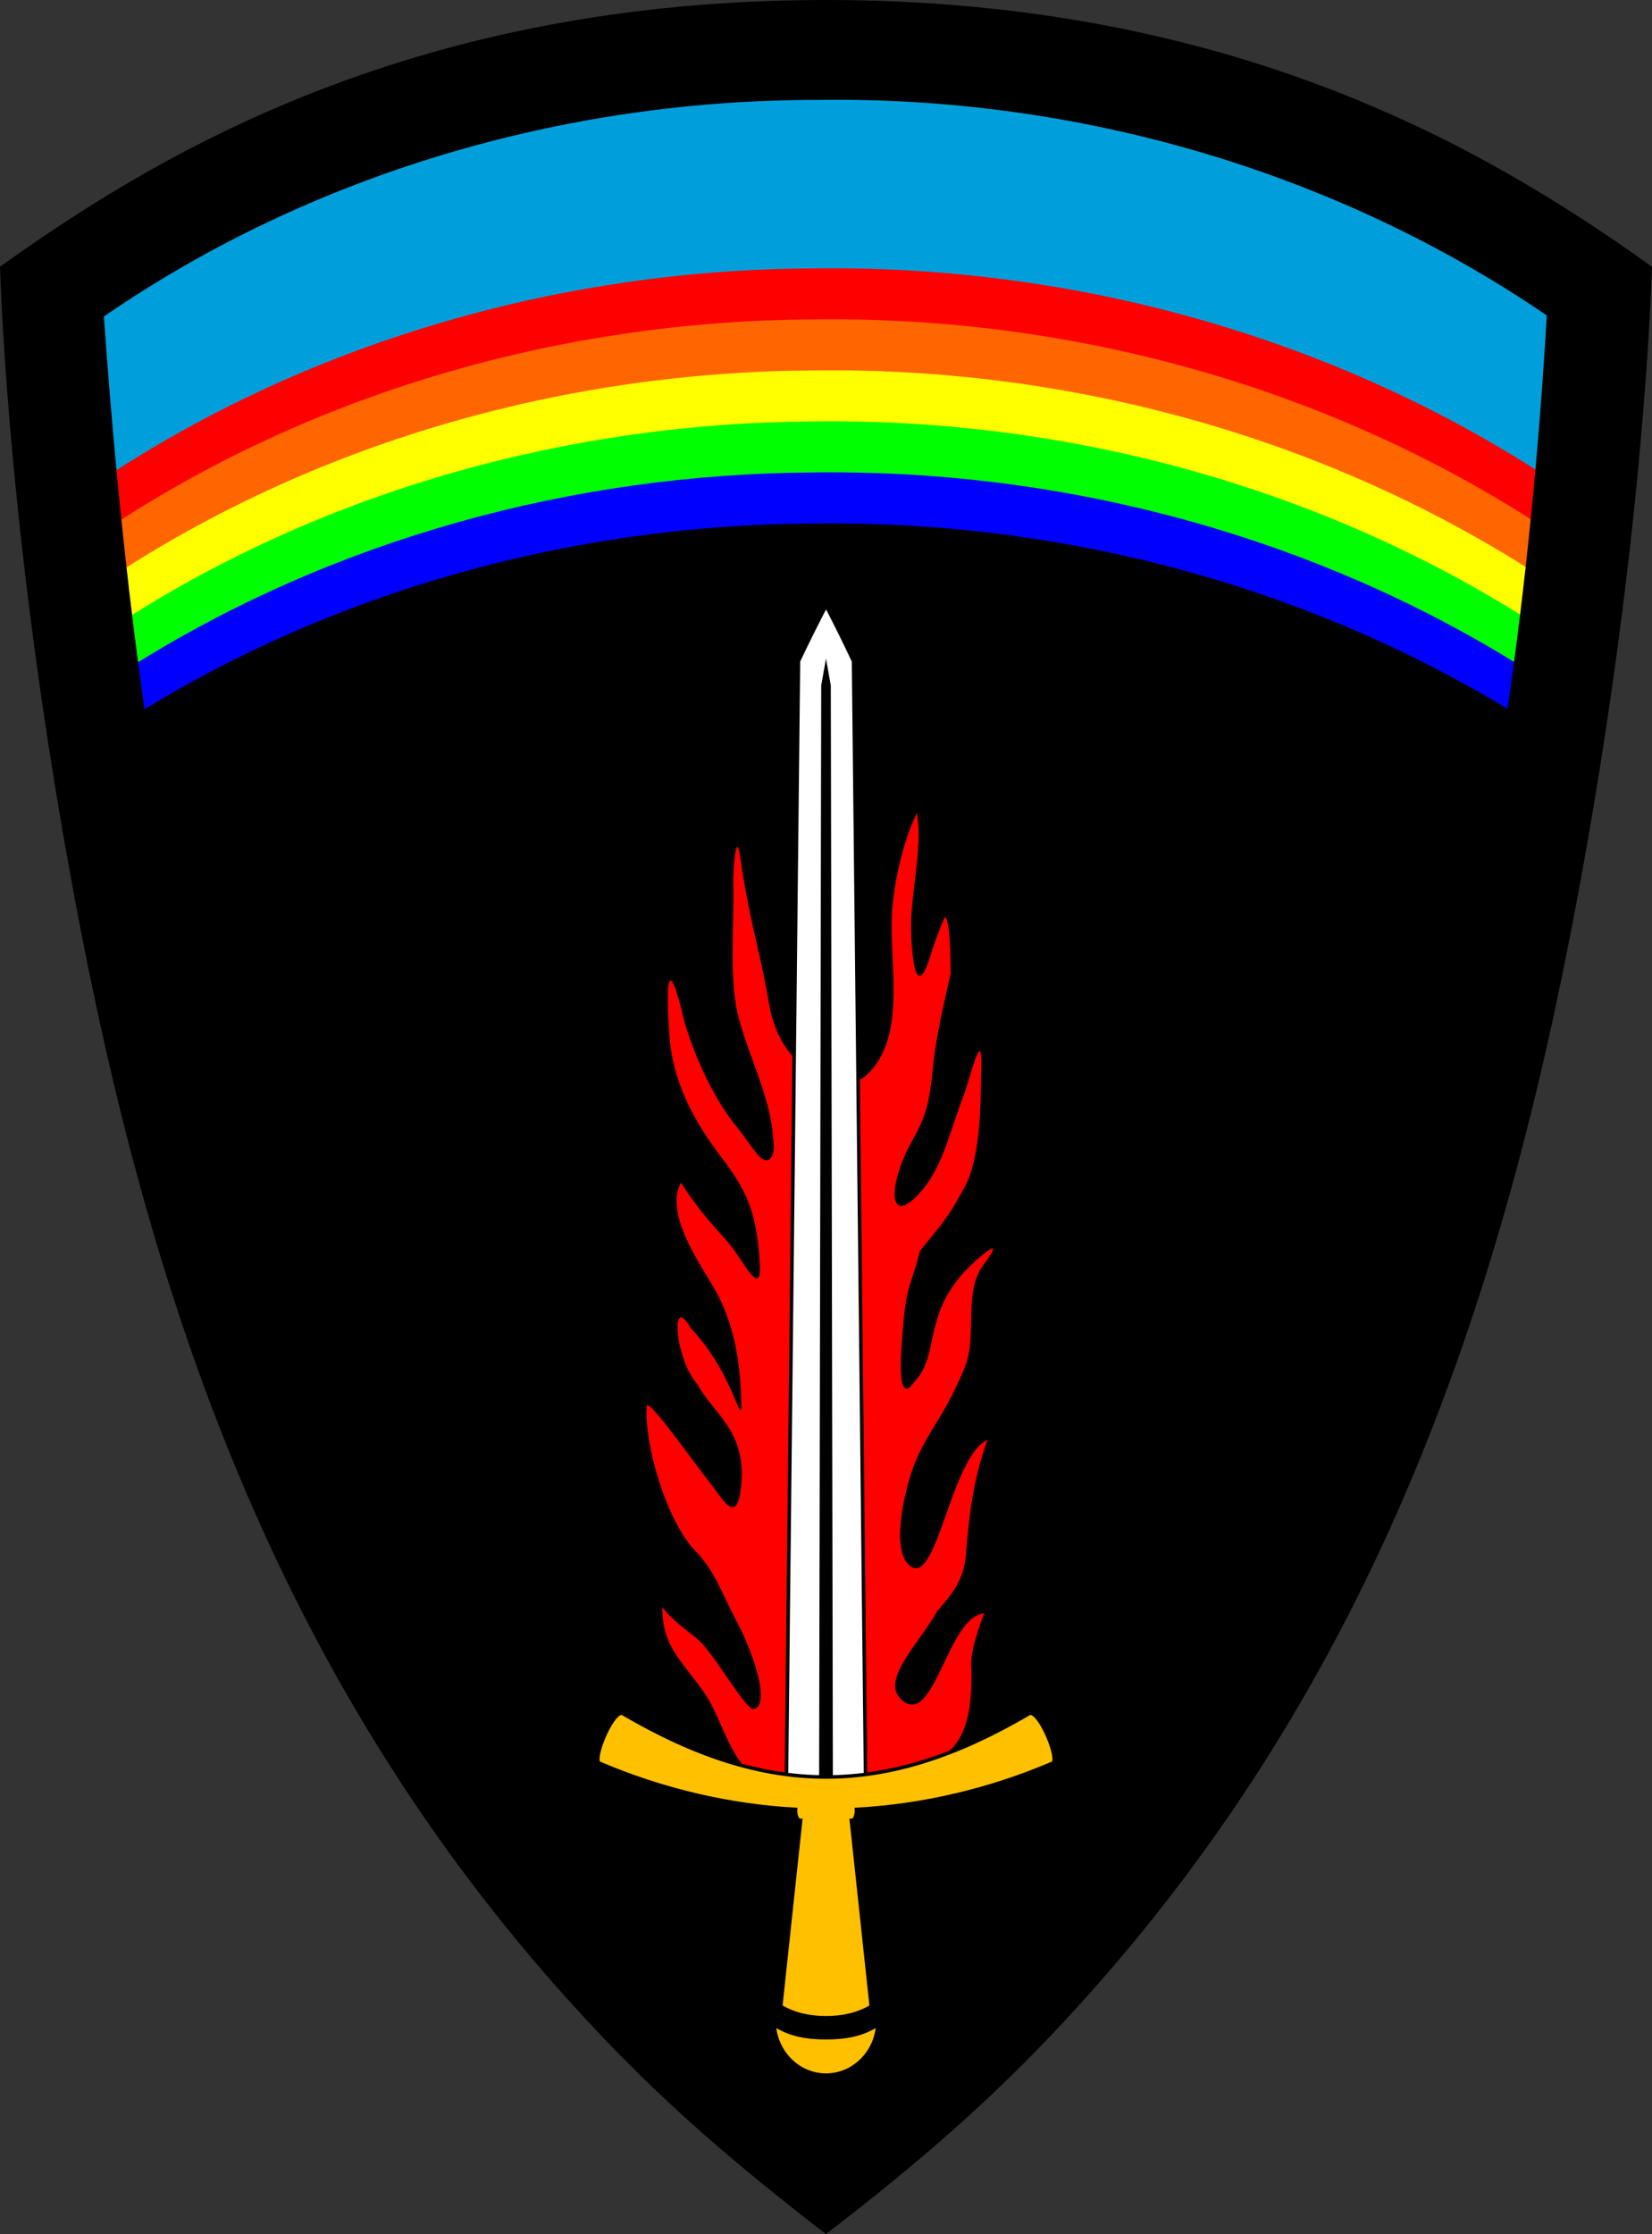 <?xml version="1.0" encoding="UTF-8" standalone="no"?>
<svg
   version="1.1"
   width="116.741"
   height="157.796"
   viewBox="0 0 116.741 157.796"
   id="svg1"
   sodipodi:docname="SHAEF_Shoulder_Patch.svg"
   inkscape:version="1.3 (0e150ed6c4, 2023-07-21)"
   xmlns:inkscape="http://www.inkscape.org/namespaces/inkscape"
   xmlns:sodipodi="http://sodipodi.sourceforge.net/DTD/sodipodi-0.dtd"
   xmlns="http://www.w3.org/2000/svg"
   xmlns:svg="http://www.w3.org/2000/svg">
  <rect x="0" y="0" width="116.741" height="157.796" fill="#333333" stroke="none"/>
  <defs
     id="defs1" />
  <sodipodi:namedview
     id="namedview1"
     pagecolor="#ffffff"
     bordercolor="#000000"
     borderopacity="0.25"
     inkscape:showpageshadow="2"
     inkscape:pageopacity="0.0"
     inkscape:pagecheckerboard="0"
     inkscape:deskcolor="#d1d1d1"
     inkscape:zoom="4.9107143"
     inkscape:cx="58.647273"
     inkscape:cy="78.705455"
     inkscape:window-width="1920"
     inkscape:window-height="1007"
     inkscape:window-x="-9"
     inkscape:window-y="-9"
     inkscape:window-maximized="1"
     inkscape:current-layer="svg1" />
  <path
     id="shieldBezel"
     style="color:#000000;fill:#000000;stroke:#000000;stroke-width:1"
     d="m 58.37,0.5 c -28.517,0 -46.323,10.358 -57.861,18.59 0.177,5.005 1.121,22.958 5.677,46.45 5.474,28.225 14.883,55.022 36.747,77.98 4.707,4.943 9.422,8.997 15.437,13.644 6.015,-4.647 10.729,-8.701 15.437,-13.644 21.865,-22.959 31.273,-49.755 36.747,-77.98 4.556,-23.493 5.5,-41.445 5.677,-46.45 C 104.693,10.858 86.887,0.5 58.37,0.5 Z" />
  <path
     id="unitedNationsBlue"
     style="color:#418fde;fill:#009fdc;fill-opacity:1"
     d="M 57.498,6.393 C 39.559,6.558 21.499,11.79 6.759,22.036 c 1.19,18.985 3.688,37.928 8.455,56.35 0.176,0.717 0.367,1.433 0.554,2.149 H 101.048 C 106.236,61.497 108.537,41.613 109.963,21.961 94.642,11.473 76.052,6.22 57.498,6.393 Z" />
  <path
     id="red"
     style="color:#ff0000;fill:#ff0000"
     d="m 59.168,18.949 c -0.603,-0.002 -1.208,-2.8e-5 -1.811,0.009 -17.506,0.098 -35.059,5.047 -49.697,14.62 1.404,15.105 3.754,30.122 7.554,44.808 0.474,1.925 0.991,3.842 1.539,5.752 l 83.282,10e-6 c 4.825,-16.425 7.38,-33.547 8.98,-50.645 C 94.309,23.97 76.719,19.012 59.168,18.949 Z" />
  <path
     id="orange"
     style="color:#ff6600;fill:#ff6600"
     d="m 59.149,22.552 c -0.596,-0.002 -1.187,2.76e-4 -1.783,0.009 -17.393,0.107 -34.806,4.988 -49.369,14.517 1.434,13.925 3.709,27.756 7.216,41.308 0.374,1.522 0.78,3.038 1.201,4.551 l 83.958,1e-5 c 4.28,-14.938 6.719,-30.426 8.295,-45.944 C 94.038,27.525 76.584,22.617 59.149,22.552 Z" />
  <path
     id="yellow"
     style="color:#ffff00;fill:#ffff00"
     d="m 59.149,26.156 c -0.596,-0.002 -1.187,2.76e-4 -1.783,0.009 -17.248,0.106 -34.514,4.909 -49.003,14.282 1.446,12.787 3.626,25.481 6.85,37.939 0.374,1.522 0.78,3.038 1.201,4.551 l 83.958,1e-5 c 3.97,-13.856 6.356,-28.187 7.939,-42.575 C 93.756,31.045 76.442,26.22 59.149,26.156 Z" />
  <path
     id="green"
     style="color:#00ff00;fill:#00ff00"
     d="m 59.149,29.759 c -0.596,-0.002 -1.187,2.75e-4 -1.783,0.009 -17.092,0.105 -34.202,4.823 -48.609,14.029 1.44,11.655 3.514,23.219 6.456,34.589 0.374,1.522 0.78,3.038 1.201,4.551 h 83.958 c 3.661,-12.778 5.975,-25.957 7.554,-39.215 C 93.451,34.564 76.29,29.822 59.149,29.759 Z" />
  <path
     id="blue"
     style="color:#0000ff;fill:#0000ff"
     d="m 59.149,33.362 c -0.596,-0.002 -1.187,2.76e-4 -1.783,0.009 -16.922,0.104 -33.861,4.731 -48.177,13.757 1.415,10.528 3.363,20.972 6.024,31.258 0.433,1.761 0.903,6.894 1.398,8.643 l 83.564,0.075 c 1.733,-5.961 3.169,-15.466 4.371,-21.574 1.202,-6.108 2.17,-12.272 2.967,-18.458 C 93.125,38.083 76.129,33.425 59.149,33.362 Z" />
  <path
     id="black"
     style="color:#000000;fill:#000000"
     d="m 59.149,36.966 c -0.596,-0.002 -1.187,2.76e-4 -1.783,0.009 -16.922,0.104 -33.861,4.731 -48.177,13.757 1.415,10.528 3.363,20.972 6.024,31.258 0.433,1.761 0.903,6.894 1.398,8.643 l 83.564,0.075 c 1.733,-5.961 3.169,-15.466 4.371,-21.574 1.202,-6.108 2.17,-12.272 2.967,-18.458 C 93.125,41.686 76.129,37.029 59.149,36.966 Z" />
  <path
     id="fire"
     style="fill:#ff0000"
     d="m 53.85,125.76 c -2.412,-1.266 -2.646,-4.217 -4.179,-6.34 -1.713,-2.372 -2.86,-3.2 -2.871,-5.915 0.719,1.009 2.07,1.854 2.66,2.419 1.101,1.055 3.275,4.917 3.817,4.788 1.134,-0.268 0.092,-3.709 -1.193,-6.141 -1.086,-2.056 -1.549,-3.593 -2.974,-5.065 -1.95,-2.015 -3.586,-7.36 -3.408,-10.182 -0.036,-0.827 3.768,4.571 4.443,5.382 0.792,0.95 1.814,2.97 2.164,0.734 0.672,-4.288 -1.883,-5.515 -3.043,-7.697 -1.588,-1.778 -1.903,-6.495 -0.467,-3.953 3.297,3.463 3.677,7.866 3.572,4.775 -0.081,-2.402 -0.53,-5.206 -1.882,-7.538 -1.011,-1.744 -3.543,-5.305 -2.373,-7.495 1.795,2.753 2.878,3.557 3.736,4.727 0.793,1.08 2.016,3.435 1.838,0.9 -0.234,-3.33 -0.754,-4.839 -2.632,-7.312 -1.56,-2.054 -3.451,-4.925 -3.735,-8.528 -0.311,-3.94 -0.125,-6.154 1.033,-1.2 0.666,2.364 2.096,5.568 3.784,7.57 0.393,0.466 0.693,0.985 1.398,1.86 0.675,0.838 1.36,0.31 1.085,-1.199 -0.127,-2.798 -1.871,-6.07 -2.507,-8.803 -0.596,-2.555 -0.218,-6.559 -0.302,-9.162 0.001,-1.222 0.234,-4.203 0.559,-1.397 0.631,4.209 1.401,6.481 1.979,9.945 0.392,2.346 1.677,4.41 4.188,5.446 2.192,0.877 3.641,-1.137 4.184,-2.919 0.827,-2.714 0.146,-6.242 0.309,-9.06 0.171,-2.196 0.773,-4.964 1.754,-6.959 0.4,2.073 -0.246,4.726 -0.393,7.359 -0.074,1.327 0.152,6.518 1.324,2.812 0.325,-1.027 0.573,-1.774 1.046,-2.843 0.393,0.125 0.407,3.17 0.415,4.006 -0.693,3.025 -1.107,4.817 -1.317,7.305 -0.335,2.561 -0.559,2.938 -1.74,5.121 -1.54,3.296 -1.066,5.377 1.055,2.845 1.502,-1.792 1.99,-4.283 2.901,-6.619 0.515,-1.321 1.33,-5.057 1.265,-2.016 -0.048,2.234 0.005,6.254 -1.186,8.45 -1.35,2.487 -1.665,2.607 -3.152,4.507 -0.606,2.479 -0.961,2.226 -1.213,5.621 -0.073,0.976 -0.534,5.59 0.826,3.596 1.797,-1.825 0.567,-4.619 3.627,-7.86 0.562,-0.595 3.285,-3.073 1.081,-0.149 -1.27,2.138 -0.161,5.068 -1.309,7.371 -1.444,3.407 -2.606,4.27 -3.511,6.767 -0.618,1.706 -1.607,6.007 -0.11,6.946 1.849,1.161 2.832,-7.786 5.391,-8.966 -1.089,2.933 -1.324,5.698 -1.54,8.193 -0.162,1.877 -1.133,2.862 -2.011,3.9 -1.268,2.279 -4.045,4.879 -2.548,6.248 2.321,2.121 3.237,-5.827 5.858,-6.09 -0.418,1.134 -1.061,2.849 -0.894,4.134 0.045,4.089 -0.938,5.866 -3.481,6.575 -1.796,0.501 -2.74,0.845 -7.044,1.078 -1.3,-0.285 -3.034,-0.58 -4.275,0.027 z" />
  <path
     id="blade"
     style="fill:#ffffff;stroke:#000000;stroke-width:0.25"
     d="m 58.375,42.773 c -0.672,1.281 -1.335,2.614 -1.952,3.922 L 55.56,126.853 h 2.815 2.806 L 60.318,46.696 c -0.617,-1.309 -1.27,-2.641 -1.942,-3.922 z" />
  <path
     id="furrow"
     style="fill:#000000"
     d="m 58.371,46.517 -0.339,1.894 -0.15,78.521 h 0.489 0.487 L 58.709,48.412 Z" />
  <path
     id="handle"
     style="fill:#ffc000;stroke:#000000;stroke-width:0.25"
     d="m 43.9,121.006 c -0.734,0.054 -2.048,3.305 -1.548,3.528 4.477,1.917 9.197,3.006 13.869,3.266 -0.003,0.043 -0.014,0.085 -0.009,0.141 2.47e-4,0.003 -2.82e-4,0.015 0,0.019 0.004,0.05 0.008,0.088 0.019,0.141 0.003,0.016 0.006,0.04 0.009,0.056 0.049,0.208 0.145,0.405 0.272,0.413 0.025,0.001 0.041,-0.001 0.066,0 l -0.244,2.271 -1.164,10.876 c 1.014,0.596 2.111,0.798 3.2,0.798 1.089,0 2.186,-0.201 3.2,-0.798 l -1.164,-10.876 -0.244,-2.271 c 0.024,-0.001 0.041,0.001 0.066,0 0.127,-0.008 0.223,-0.205 0.272,-0.413 0.004,-0.016 0.006,-0.04 0.009,-0.056 0.011,-0.053 0.014,-0.091 0.019,-0.141 2.81e-4,-0.003 -2.48e-4,-0.015 0,-0.019 0.005,-0.056 -0.006,-0.097 -0.009,-0.141 4.673,-0.26 9.393,-1.349 13.869,-3.266 0.499,-0.223 -0.814,-3.475 -1.548,-3.528 -0.049,-0.004 -0.098,0.011 -0.141,0.037 -5.08,2.975 -9.688,4.464 -14.329,4.467 -4.641,-0.003 -9.25,-1.492 -14.329,-4.467 -0.043,-0.027 -0.092,-0.041 -0.141,-0.037 z" />
  <path
     id="pommel"
     style="fill:#ffc000;stroke:#000000;stroke-width:0.25"
     d="m 54.711,143.002 c 0.129,1.985 1.723,3.563 3.66,3.566 1.937,-0.003 3.531,-1.581 3.66,-3.566 -1.142,0.75 -2.378,0.92 -3.66,0.92 -1.282,5.6e-4 -2.518,-0.17 -3.66,-0.92 z" />
  <path
     id="shield"
     style="color:#000000;fill:#000000"
     d="m 58.37,0.5 c -28.517,0 -46.323,10.358 -57.861,18.59 0.177,5.005 1.121,22.958 5.677,46.45 5.474,28.225 14.883,55.022 36.747,77.98 4.707,4.943 9.422,8.997 15.437,13.644 6.015,-4.647 10.729,-8.701 15.437,-13.644 21.865,-22.959 31.273,-49.755 36.747,-77.98 4.556,-23.493 5.5,-41.445 5.677,-46.45 C 104.693,10.858 86.887,0.5 58.37,0.5 Z m 1.126,6.55 c 17.643,0.072 35.235,5.286 49.81,15.23 -1.106,18.982 -3.695,37.906 -8.474,56.313 C 94.508,105.658 80.046,131.193 58.427,148.85 45.057,138.067 34.271,124.13 26.718,108.668 14.01,81.769 9.434,51.845 7.341,22.355 22.06,12.229 39.939,7.041 57.789,7.059 c 0.569,-0.008 1.139,-0.012 1.708,-0.009 z" />
</svg>
